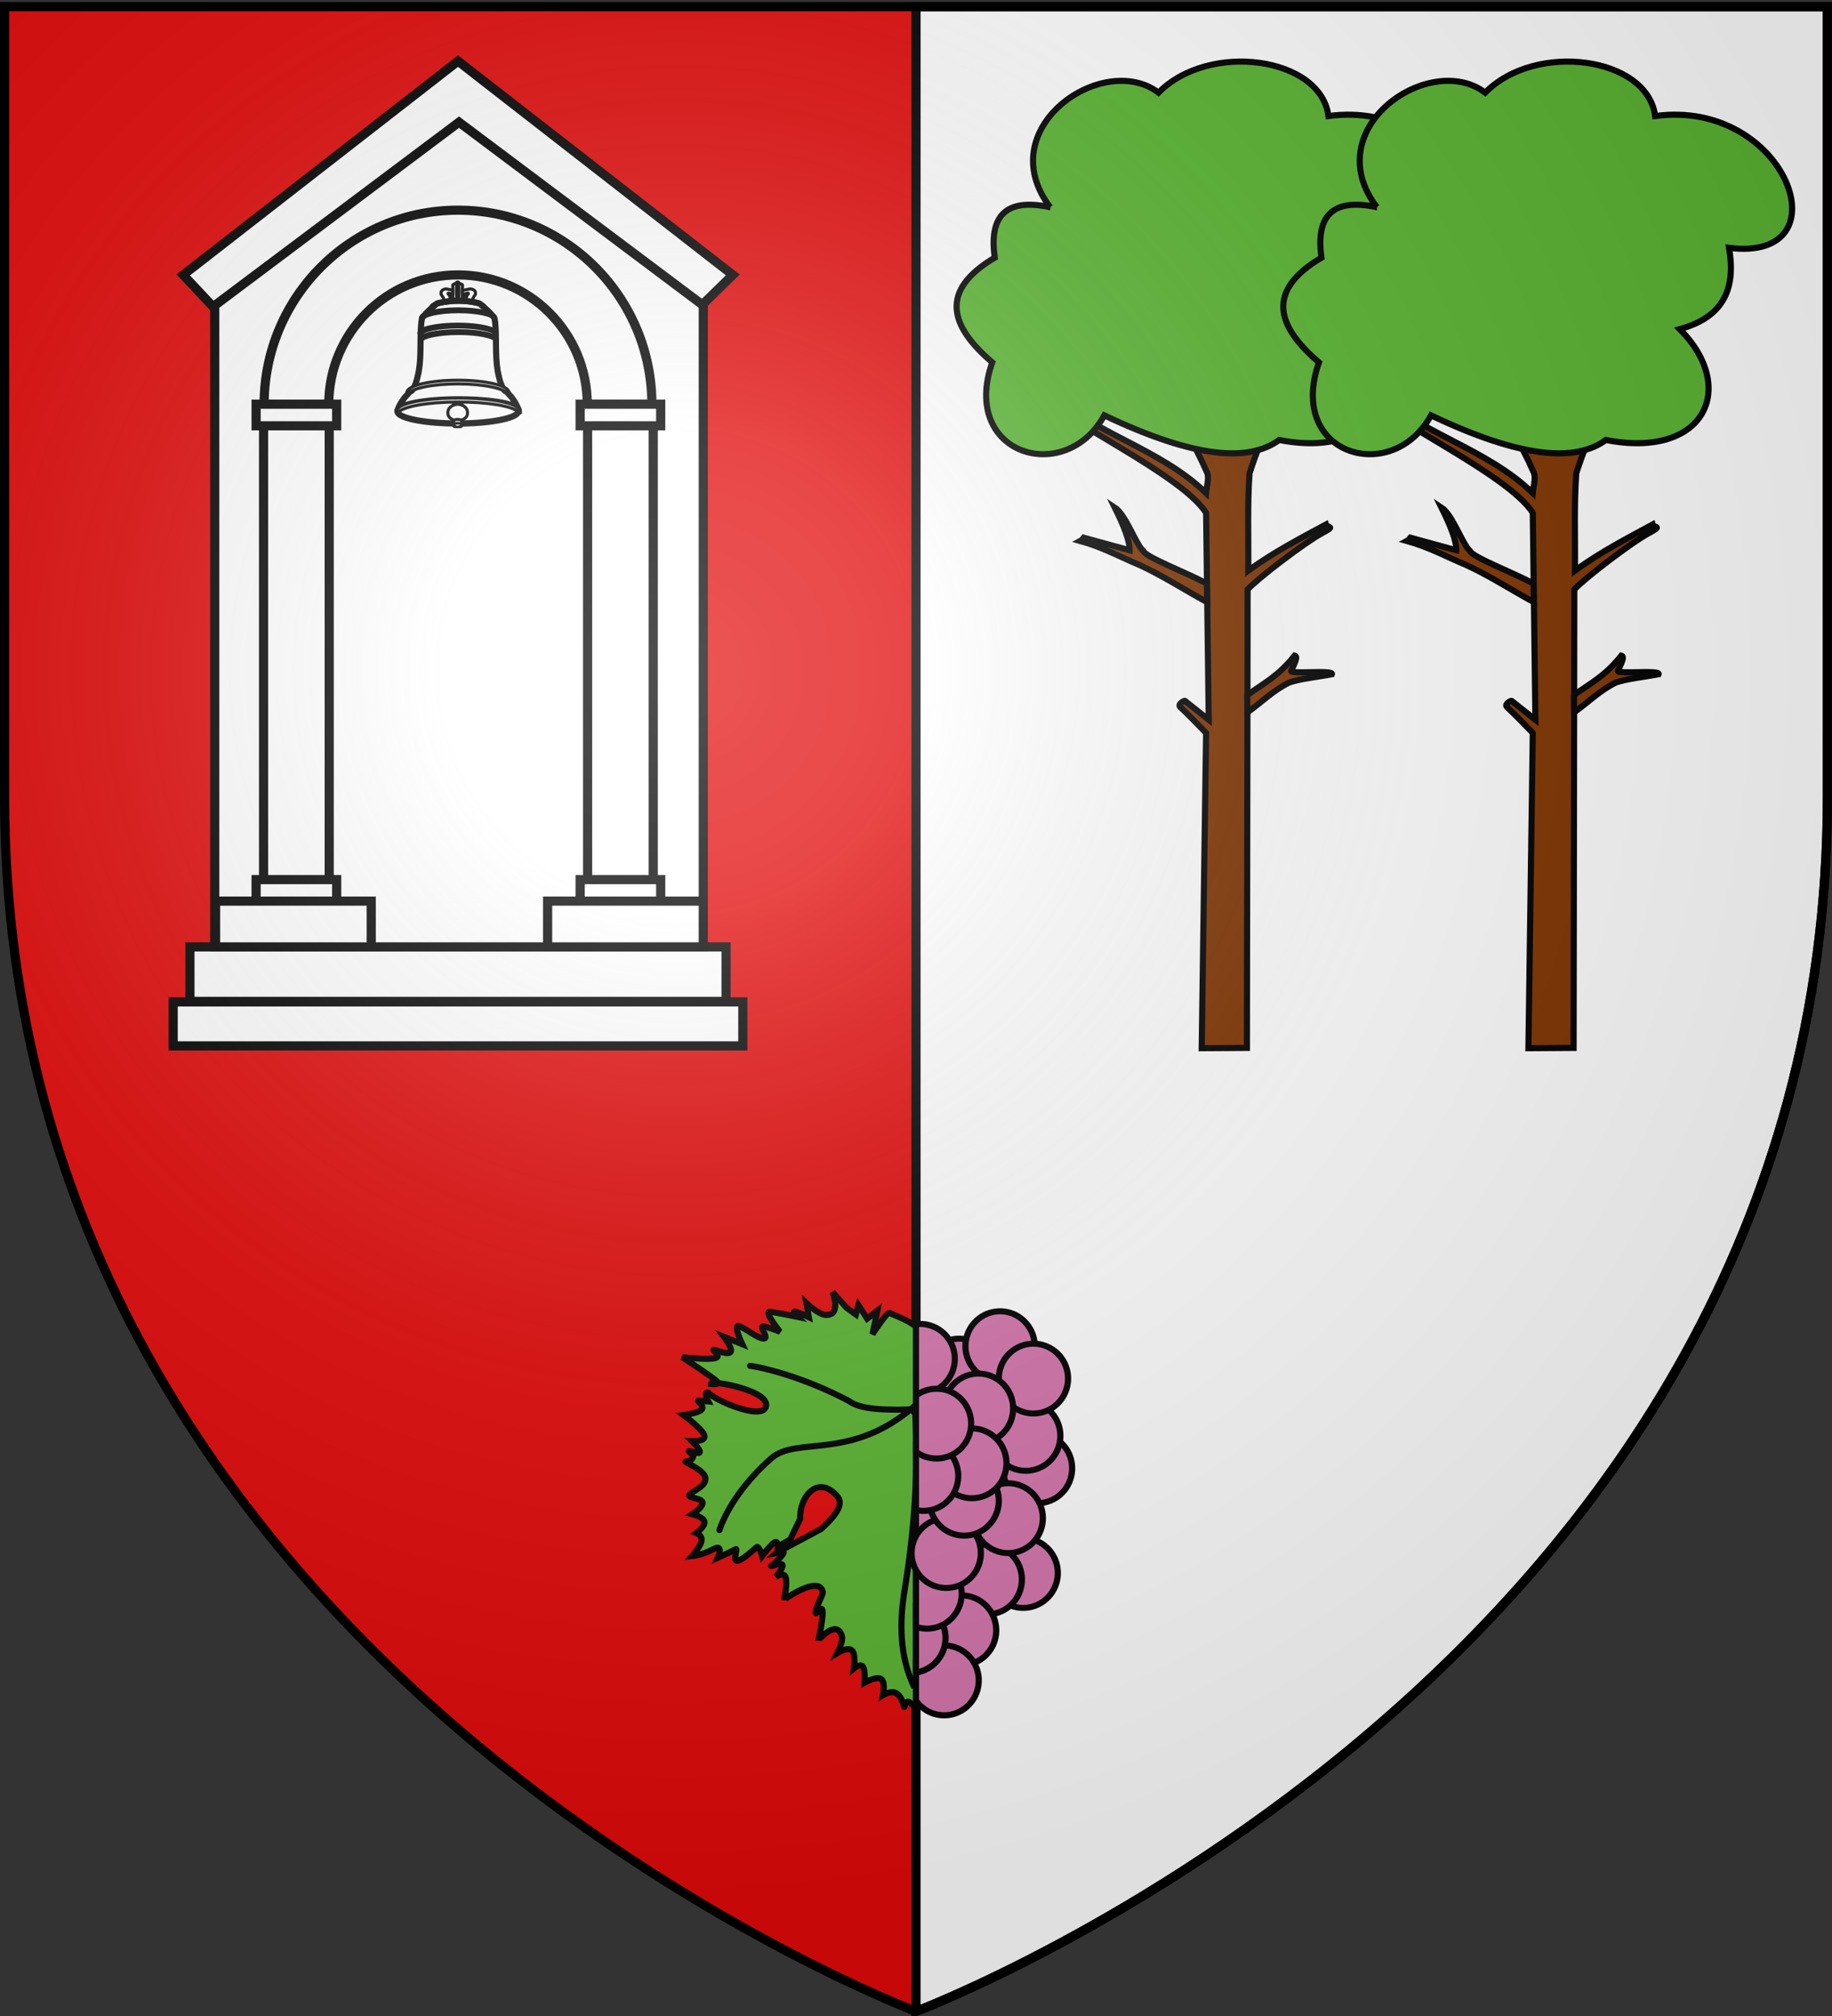 <svg xmlns="http://www.w3.org/2000/svg" xmlns:xlink="http://www.w3.org/1999/xlink" width="600" height="660" version="1.0"><rect width="100%" height="100%" fill="#333333" stroke="none"/><desc>Flag of Canton of Valais (Wallis)</desc><defs><radialGradient xlink:href="#a" id="b" cx="221.445" cy="226.331" r="300" fx="221.445" fy="226.331" gradientTransform="matrix(1.353 0 0 1.349 -77.63 -85.747)" gradientUnits="userSpaceOnUse"/><linearGradient id="a"><stop offset="0" style="stop-color:white;stop-opacity:.314"/><stop offset=".19" style="stop-color:white;stop-opacity:.251"/><stop offset=".6" style="stop-color:#6b6b6b;stop-opacity:.125"/><stop offset="1" style="stop-color:black;stop-opacity:.125"/></linearGradient></defs><g style="display:inline"><path d="M300 658.5s298.5-112.32 298.5-397.772V2.176H1.5v258.552C1.5 546.18 300 658.5 300 658.5" style="fill:#e20909;fill-opacity:1;fill-rule:evenodd;stroke:none"/><path d="M300 2.188V658.5s298.5-112.33 298.5-397.781V2.188z" style="color:#000;fill:#fff;fill-opacity:1;fill-rule:nonzero;stroke:#000;stroke-width:3;stroke-linejoin:miter;stroke-miterlimit:4;stroke-opacity:1;stroke-dasharray:none;stroke-dashoffset:0;marker:none;visibility:visible;display:inline;overflow:visible"/></g><g style="display:inline"><path d="M84.513 518.002h186.563v14.404H84.513zM90 500h175.589v17.833H90z" style="fill:#fff;fill-opacity:1;stroke:#000;stroke-width:3;stroke-linecap:butt;stroke-linejoin:miter;stroke-miterlimit:4;stroke-opacity:1;stroke-dasharray:none;display:inline" transform="translate(-27.795 -190)"/><path d="m57.795 90 90-70 90 70-10.234 10H67.187z" style="color:#000;fill:#fff;fill-opacity:1;fill-rule:nonzero;stroke:#000;stroke-width:3;stroke-linejoin:miter;stroke-miterlimit:4;stroke-opacity:1;stroke-dasharray:none;stroke-dashoffset:0;marker:none;visibility:visible;display:inline;overflow:visible" transform="translate(2.205)"/><path d="m148.125 40-80 60v210h160V100z" style="color:#000;fill:#fff;fill-opacity:1;fill-rule:nonzero;stroke:#000;stroke-width:3;stroke-linejoin:miter;stroke-miterlimit:4;stroke-opacity:1;stroke-dasharray:none;stroke-dashoffset:0;marker:none;visibility:visible;display:inline;overflow:visible" transform="translate(2.205)"/><path d="M213.5 132.39c0-35.117-28.43-63.585-63.5-63.585S86.5 97.273 86.5 132.39h21.167C107.667 108.98 126.62 90 150 90s42.333 18.979 42.333 42.39z" style="color:#000;fill:#fff;fill-opacity:1;fill-rule:nonzero;stroke:#000;stroke-width:3;stroke-linejoin:miter;stroke-miterlimit:4;stroke-opacity:1;stroke-dashoffset:0;marker:none;visibility:visible;display:inline;overflow:visible"/><path d="M192.443 141.437V290c6.215 3.63 14.333 3.044 21.499 0V141.437zM190 134.362v7.075h26.385v-7.075z" style="fill:#fff;fill-opacity:1;stroke:#000;stroke-width:3;stroke-linecap:butt;stroke-linejoin:miter;stroke-miterlimit:4;stroke-opacity:1;stroke-dasharray:none" transform="translate(0 -2.036)"/><path d="M190 290v7.074h26.385V290z" style="fill:#fff;fill-opacity:1;stroke:#000;stroke-width:3;stroke-linecap:butt;stroke-linejoin:miter;stroke-miterlimit:4;stroke-opacity:1;stroke-dasharray:none;display:inline" transform="translate(0 -2.036)"/><g style="display:inline"><path d="M192.443 141.437V290c6.215 3.63 14.333 3.044 21.499 0V141.437zM190 134.362v7.075h26.385v-7.075z" style="fill:#fff;fill-opacity:1;stroke:#000;stroke-width:3;stroke-linecap:butt;stroke-linejoin:miter;stroke-miterlimit:4;stroke-opacity:1;stroke-dasharray:none" transform="translate(-106.123 -2.036)"/><path d="M190 290v7.074h26.385V290z" style="fill:#fff;fill-opacity:1;stroke:#000;stroke-width:3;stroke-linecap:butt;stroke-linejoin:miter;stroke-miterlimit:4;stroke-opacity:1;stroke-dasharray:none;display:inline" transform="translate(-106.123 -2.036)"/></g><path d="M68.398 295.007h50.976V310H68.398zM177.149 295.007h50.976V310h-50.976z" style="color:#000;fill:#fff;fill-opacity:1;fill-rule:nonzero;stroke:#000;stroke-width:3;stroke-linejoin:miter;stroke-miterlimit:4;stroke-opacity:1;stroke-dasharray:none;stroke-dashoffset:0;marker:none;visibility:visible;display:inline;overflow:visible" transform="translate(2.205)"/><g style="fill:#fff;stroke-width:10.896;stroke-miterlimit:4;stroke-dasharray:none;display:inline"><path d="M442.76 485.437a224.884 43.32 0 1 1-449.768 0 224.884 43.32 0 1 1 449.769 0z" style="fill:#fff;fill-opacity:1;stroke:#000;stroke-width:22.212;stroke-miterlimit:4;stroke-opacity:1;stroke-dasharray:none" transform="matrix(.088 0 0 .092 130.756 89.997)"/><g style="fill:#fff;stroke:#000;stroke-width:10.896;stroke-miterlimit:4;stroke-opacity:1;stroke-dasharray:none"><g style="fill:#fff;stroke:#000;stroke-width:10.896;stroke-miterlimit:4;stroke-opacity:1;stroke-dasharray:none"><path d="m262.927 560.44-.136 18.722c0 2.647 2.415 4.778 5.415 4.778h18.475c3 0 5.415-2.131 5.415-4.778l-.18-18.544c12.043-5.4 20.566-11.673 20.566-25.925 0-14.012-8.239-22.112-20.26-27.944l-.126-96.602c0-2.647-2.415-4.778-5.415-4.778h-18.475c-3 0-5.415 2.13-5.415 4.778l-.057 97.047c-12.026 5.293-20.33 13.432-20.33 27.499 0 14.217 8.347 20.254 20.523 25.746z" style="fill:#fff;fill-opacity:1;stroke:#000;stroke-width:10.896;stroke-miterlimit:4;stroke-opacity:1;stroke-dasharray:none" transform="matrix(.092 0 0 .092 124.373 85.954)"/><path d="M-144.286 229.977a18.217 10.876 0 1 1-36.435 0 18.217 10.876 0 1 1 36.435 0z" style="fill:#fff;fill-opacity:1;stroke:#000;stroke-width:15.338;stroke-miterlimit:4;stroke-opacity:1;stroke-dasharray:none" transform="matrix(.075 0 0 .056 162.108 126.283)"/></g><path d="M262.88 506.975c13.394-4.421 19.722-2.73 29.405 0M262.88 560.975c13.394-4.421 19.722-2.73 29.405 0" style="fill:#fff;stroke:#000;stroke-width:10.896;stroke-linecap:butt;stroke-linejoin:miter;stroke-miterlimit:4;stroke-opacity:1;stroke-dasharray:none" transform="matrix(.092 0 0 .092 124.373 85.954)"/></g><g style="fill:#fff;stroke-width:10.896;stroke-miterlimit:4;stroke-dasharray:none"><g style="fill:#fff;stroke-width:10.896;stroke-miterlimit:4;stroke-dasharray:none"><path d="m279.465 125.514 33.352-8c6.094 5.573-5.985 50.89 13.522 5.84 3.13-9.85 12.717-19.458-4.002-20.9l-42.872 8-42.872-8c-16.72 1.442-9.846 7.883-6.716 17.733.426 5.468 10.778-2.129 16.236-2.673z" style="fill:#fff;fill-opacity:1;fill-rule:evenodd;stroke:#000;stroke-width:10.896;stroke-linecap:butt;stroke-linejoin:miter;stroke-miterlimit:4;stroke-opacity:1;stroke-dasharray:none" transform="matrix(.092 0 0 .092 124.373 85.954)"/><path d="m279.465 116.871 33.352-8c5.058-.429 2.818 3.607.39 4.918-3.09 2.817-4.173 6.715-4.42 10.055-.094 2.502-1.142 8.19-1.435 10.682 3.42 2.396 7.668 1.876 4.951 4.057.794 1.115 6.74 2.214 10.499 1.08 2.51 2.075 4.596.903 6.768.412-.157-9.817 3.39-17.243 10.34-25.364 3.13-9.85-.854-19.457-17.573-20.899l-42.872 8-42.872-8c-16.72 1.442-20.704 11.049-17.574 20.899 6.951 8.12 10.498 15.547 10.341 25.364 2.172.49 4.259 1.663 6.769-.411 3.758 1.133 9.704.034 10.498-1.081-2.717-2.181 1.531-1.66 4.951-4.057-.293-2.492-1.34-8.18-1.435-10.682-.247-3.34-1.33-7.238-4.42-10.055-2.428-1.31-4.668-5.347.39-4.918z" style="fill:#fff;fill-opacity:1;fill-rule:evenodd;stroke:#000;stroke-width:10.896;stroke-linecap:butt;stroke-linejoin:miter;stroke-miterlimit:4;stroke-opacity:1;stroke-dasharray:none" transform="matrix(.092 0 0 .092 124.373 85.954)"/></g><g style="fill:#fff;stroke:#000;stroke-width:10.945;stroke-miterlimit:4;stroke-opacity:1;stroke-dasharray:none" transform="matrix(.091 0 0 .091 124.452 85.41)"><path d="M280.749 146.181c5.386-2.936 11.682-4.796 16.05-9.392.193-17.444-.235-33.113 0-50.503-.276-.718-.223-1.172-1.463-1.068-2.473.177-2.257-3.076-4.744-2.776-2.12.416-6.166.398-5.708-2.357-.412-2.473-2.755-4.053-5.419-3.695-2.663-.358-5.006 1.222-5.419 3.695.458 2.755-3.587 2.773-5.707 2.357-2.487-.3-2.272 2.953-4.745 2.776-1.24-.104-1.187.35-1.462 1.068.234 17.39-.194 33.06 0 50.503 3.172 6.87 12.837 8.054 18.617 9.392z" style="fill:#fff;fill-opacity:1;fill-rule:evenodd;stroke:#000;stroke-width:10.945;stroke-linecap:butt;stroke-linejoin:miter;stroke-miterlimit:4;stroke-opacity:1;stroke-dasharray:none"/><rect width="9.91" height="67.726" x="274.789" y="76.186" rx="53.992" ry="34.707" style="fill:#fff;fill-opacity:1;stroke:#000;stroke-width:10.945;stroke-miterlimit:4;stroke-opacity:1;stroke-dasharray:none"/></g></g><g style="fill:#fff;stroke:#000;stroke-width:10.896;stroke-miterlimit:4;stroke-opacity:1;stroke-dasharray:none"><path d="M495.65 527.335c0-23.929-97.121-40.872-216.526-40.872-119.404 0-216.312 19.42-216.185 40.872 5.93-19.838 15.783-33.598 26.135-47.351l19.464-21.595c7.253-.09 9.955-9.282 14.082-15.625 9.028-18.022 12.42-38.019 16.479-56.981 9.564-56.779 3.32-115.398 8.977-173.563 1.473-4.66 1.036-12.165 3.587-16.217 17.785-22.112 30.345-32.034 43.183-42.606 3.9-3.21 6.457-7.9 14.149-9.476 20.076-4.79 53.798-9.128 70.47-8.938 16.672-.19 50.395 4.149 70.47 8.938 7.693 1.575 10.25 6.266 14.149 9.476 12.839 10.572 25.399 20.494 43.183 42.606 2.552 4.052 2.114 11.557 3.587 16.217 5.657 58.165-.586 116.784 8.977 173.563 4.06 18.962 7.452 38.959 16.479 56.981 4.127 6.343 6.83 15.535 14.083 15.625l19.464 21.595c10.351 13.753 19.991 29.99 25.793 47.35z" style="fill:#fff;fill-opacity:1;fill-rule:evenodd;stroke:#000;stroke-width:21.792;stroke-linecap:butt;stroke-linejoin:miter;stroke-miterlimit:4;stroke-opacity:1;stroke-dasharray:none" transform="matrix(.092 0 0 .092 124.373 85.954)"/><g style="fill:#fff;stroke:#000;stroke-width:10.896;stroke-miterlimit:4;stroke-opacity:1;stroke-dasharray:none"><path d="M66.316 533.348c-2.296-2.53-3.5-5.12-3.5-7.781 0-23.929 96.908-43.344 216.313-43.344s216.312 19.415 216.312 43.344c0 2.114-.789 4.186-2.25 6.219-18.347-20.21-106.662-35.563-212.781-35.563-108.844 0-199 16.146-214.094 37.125z" style="fill:#fff;fill-opacity:1;stroke:#000;stroke-width:10.896;stroke-miterlimit:4;stroke-opacity:1;stroke-dasharray:none;display:inline" transform="matrix(.092 0 0 .092 124.373 85.954)"/><path d="M277.665 219.237c-76.485 0-138.56 14.067-138.56 31.416 0 2.612 1.413 5.163 4.065 7.59 5.174-16.266 64.01-29.12 135.738-29.12 69.099 0 126.229 11.922 134.95 27.338 1.55-1.881 2.366-3.826 2.366-5.808 0-17.349-62.075-31.416-138.56-31.416z" style="fill:#fff;fill-opacity:1;stroke:#000;stroke-width:10.896;stroke-miterlimit:4;stroke-opacity:1;stroke-dasharray:none" transform="matrix(.092 0 0 .092 124.373 85.954)"/><path d="M279.165 242.512c-76.609 0-138.785 14.066-138.785 31.414 0 2.613 1.415 5.164 4.071 7.59 5.183-16.265 64.115-29.118 135.96-29.118 69.21 0 126.433 11.92 135.169 27.336 1.552-1.881 2.37-3.825 2.37-5.808 0-17.348-62.176-31.414-138.785-31.414zM278.999 164.957c-73.627 0-133.382 14.085-133.382 31.456 0 2.616 1.36 5.17 3.912 7.6 4.981-16.287 61.619-29.156 130.667-29.156 66.517 0 121.512 11.936 129.908 27.372 1.492-1.884 2.277-3.83 2.277-5.816 0-17.37-59.755-31.456-133.382-31.456zM280.535 132.776c-52.577 0-99.321 11.755-99.321 26.25 0 1.799-.704 3.552.549 5.25 6.704-12.69 51.798-22.469 99.678-22.469 46.05 0 85.412 9.02 94.249 21 .645-1.233.095-2.5.095-3.781 0-14.495-42.673-26.25-95.25-26.25zM278.318 418.711c-100.342 0-181.764 19.48-181.764 43.481 0 2.236.688 4.42 2.051 6.566 13.269-20.883 88.719-36.915 179.713-36.915s166.475 16.032 179.743 36.915c1.364-2.145 2.052-4.33 2.052-6.566 0-24-81.453-43.48-181.795-43.48z" style="fill:#fff;fill-opacity:1;stroke:#000;stroke-width:10.896;stroke-miterlimit:4;stroke-opacity:1;stroke-dasharray:none" transform="matrix(.092 0 0 .092 124.373 85.954)"/></g></g></g><g style="fill:#e20909;display:inline"><g style="fill:#e20909;fill-opacity:1;stroke-width:2;stroke-miterlimit:4;stroke-dasharray:none"><g style="fill:#e20909"><path d="m371.198 777.53 24.516-.168.38-248.488c5.918-6.375 31.547-25.84 40.317-30.484 8.127-4.305 2.737-2.687 2.16-4.726-14.047 7.58-28.095 14.828-42.142 25 .238-17.576-.536-35.153.714-52.73 6.727-21.08 20.029-50.823 29.79-73.204-1.918 3.518 19.138 13.419 15.924 10.346-1.835-.334-17.37-15.87-16.441-17.727 13.357-13.475 22.678-32.657 39.298-33.701l-3.256-1.757c-15.46-2.455-37.949 35.658-40.756 32.53.285-9.925.099-18.812-1.977-23.544-.857 10.288-2.785 17.9-4.554 25.908-5.638-14.05-22.47-45.513-28.775-55.522-1.524-2.421-7.294-2.515-7.825-3.33 8.293 9.063 30.19 49.505 35 74.286-7.331 16.954-13.612 34.96-22.142 50.715-13.556-11.929-24.286-28.096-36.429-42.143-14.365-21.612-18.423-46.987-27.5-66.786-1.222-1.484-2.963-1.932-4.643-2.5 5.243 15.861 14.543 42.59 12.857 54.286-1.071.74-3.476.336-17.678-10.179-.789 2.433-2.01 4.65-3.75 6.607l30 27.857c13.719 15.953 22.739 31.22 30 47.858.927 2.988-.437 7.123-.715 10.714-25.328-24.721-62.852-32.695-87.857-57.143-.004 3.607.495 3.642 1.329 5.218 5.96 11.267 72.972 41.35 86.528 62.64L375 599.504l-12.853-10.21c-.158-.419-4.366 1.733-2.524 3.395 2.958 2.669 10.224 10.091 13.948 13.958z" style="fill:#803300;fill-opacity:1;fill-rule:evenodd;stroke:#000;stroke-width:3.313;stroke-linecap:butt;stroke-linejoin:miter;stroke-miterlimit:4;stroke-opacity:1;stroke-dasharray:none" transform="matrix(.604 0 0 .604 169.37 -126.465)"/><path d="m374.135 535.795-.126-10.101c-11.214-6.024-33.168-14.297-34.471-17.678-4.093-3.519-9.429-19.656-15.532-23.612 4.842 9.749 8.268 18.177 8.082 23.233l-24.875-6.818c-.447.59-.801 1.178-1.894 1.768 11.87 3.281 21.65 8.654 32.324 13.132 11.17 5.036 24.327 13.382 36.492 20.076zM395.854 586.177l.126 9.344c7.534-5.388 13.936-11.907 22.602-16.163 5.393-1.985 15.489-3.03 23.233-4.545 1.071-2.593-24.404.351-21.97-2.02 1.422-3.376 3.838-7.565 1.767-8.082-8.967 11.34-17.284 15.265-25.758 21.466z" style="fill:#803300;fill-opacity:1;fill-rule:evenodd;stroke:#000;stroke-width:3.313;stroke-linecap:butt;stroke-linejoin:miter;stroke-miterlimit:4;stroke-opacity:1;stroke-dasharray:none" transform="matrix(.604 0 0 .604 169.37 -126.465)"/></g></g></g><g style="fill:#5ab532"><path d="M269.322 339.583c-32.608-42.918 28.912-84.824 58.762-62.086 27.466-27.91 88.062-19.38 92.149 12.684 71.133-9.737 104.077 79.51 40.065 71.433 3.642 20.958-1.943 37.304-26.71 44.061 31.796 32.004 13.366 70.578-40.065 60.084-16.164 11.8-44.875 10.397-94.82-13.352-21.083 38.504-78.373 21.469-60.765-28.707-23.01-19.696-28.915-38.823 1.335-56.745-2.901-21.232 4.51-32.797 30.049-27.372z" style="fill:#5ab532;stroke:#000;stroke-width:3.313;stroke-linecap:butt;stroke-linejoin:miter;stroke-miterlimit:4;stroke-opacity:1;stroke-dasharray:none" transform="matrix(.604 0 0 .604 181.262 -137.276)"/></g><g style="display:inline"><g style="fill:#e20909;display:inline"><g style="fill:#e20909;fill-opacity:1;stroke-width:2;stroke-miterlimit:4;stroke-dasharray:none"><g style="fill:#e20909"><path d="m371.198 777.53 24.516-.168.38-248.488c5.918-6.375 31.547-25.84 40.317-30.484 8.127-4.305 2.737-2.687 2.16-4.726-14.047 7.58-28.095 14.828-42.142 25 .238-17.576-.536-35.153.714-52.73 6.727-21.08 20.029-50.823 29.79-73.204-1.918 3.518 19.138 13.419 15.924 10.346-1.835-.334-17.37-15.87-16.441-17.727 13.357-13.475 22.678-32.657 39.298-33.701l-3.256-1.757c-15.46-2.455-37.949 35.658-40.756 32.53.285-9.925.099-18.812-1.977-23.544-.857 10.288-2.785 17.9-4.554 25.908-5.638-14.05-22.47-45.513-28.775-55.522-1.524-2.421-7.294-2.515-7.825-3.33 8.293 9.063 30.19 49.505 35 74.286-7.331 16.954-13.612 34.96-22.142 50.715-13.556-11.929-24.286-28.096-36.429-42.143-14.365-21.612-18.423-46.987-27.5-66.786-1.222-1.484-2.963-1.932-4.643-2.5 5.243 15.861 14.543 42.59 12.857 54.286-1.071.74-3.476.336-17.678-10.179-.789 2.433-2.01 4.65-3.75 6.607l30 27.857c13.719 15.953 22.739 31.22 30 47.858.927 2.988-.437 7.123-.715 10.714-25.328-24.721-62.852-32.695-87.857-57.143-.004 3.607.495 3.642 1.329 5.218 5.96 11.267 72.972 41.35 86.528 62.64L375 599.504l-12.853-10.21c-.158-.419-4.366 1.733-2.524 3.395 2.958 2.669 10.224 10.091 13.948 13.958z" style="fill:#803300;fill-opacity:1;fill-rule:evenodd;stroke:#000;stroke-width:3.313;stroke-linecap:butt;stroke-linejoin:miter;stroke-miterlimit:4;stroke-opacity:1;stroke-dasharray:none" transform="matrix(.604 0 0 .604 276.367 -126.465)"/><path d="m374.135 535.795-.126-10.101c-11.214-6.024-33.168-14.297-34.471-17.678-4.093-3.519-9.429-19.656-15.532-23.612 4.842 9.749 8.268 18.177 8.082 23.233l-24.875-6.818c-.447.59-.801 1.178-1.894 1.768 11.87 3.281 21.65 8.654 32.324 13.132 11.17 5.036 24.327 13.382 36.492 20.076zM395.854 586.177l.126 9.344c7.534-5.388 13.936-11.907 22.602-16.163 5.393-1.985 15.489-3.03 23.233-4.545 1.071-2.593-24.404.351-21.97-2.02 1.422-3.376 3.838-7.565 1.767-8.082-8.967 11.34-17.284 15.265-25.758 21.466z" style="fill:#803300;fill-opacity:1;fill-rule:evenodd;stroke:#000;stroke-width:3.313;stroke-linecap:butt;stroke-linejoin:miter;stroke-miterlimit:4;stroke-opacity:1;stroke-dasharray:none" transform="matrix(.604 0 0 .604 276.367 -126.465)"/></g></g></g><g style="fill:#5ab532"><path d="M269.322 339.583c-32.608-42.918 28.912-84.824 58.762-62.086 27.466-27.91 88.062-19.38 92.149 12.684 71.133-9.737 104.077 79.51 40.065 71.433 3.642 20.958-1.943 37.304-26.71 44.061 31.796 32.004 13.366 70.578-40.065 60.084-16.164 11.8-44.875 10.397-94.82-13.352-21.083 38.504-78.373 21.469-60.765-28.707-23.01-19.696-28.915-38.823 1.335-56.745-2.901-21.232 4.51-32.797 30.049-27.372z" style="fill:#5ab532;stroke:#000;stroke-width:3.313;stroke-linecap:butt;stroke-linejoin:miter;stroke-miterlimit:4;stroke-opacity:1;stroke-dasharray:none" transform="matrix(.604 0 0 .604 288.258 -137.276)"/></g></g><g style="fill:#5ab532"><path d="M272.656 423s3.083 7.578-2.094 7.5c-2.458-.037-6.468-3.906-6.468-3.906l.812 4.625s-3.683-1.762-4.594-1.844c-.91-.082.938 1.75.938 1.75s-7.076-1.472-9.125-1.656c-2.05-.185 3.344 6.531 3.344 6.531s-3.875-1.606-5.469-1.75 2.139 3.997.094 3.969-6.688-3.95-8.282-4.094c-1.593-.144 1.282 5.938 1.282 5.938l-5.969-2.407s2.98 3.9 2.156 4.969c-.825 1.068-4.558-.605-5.469-.687-.91-.082 2.91 2.121.313 2.718s-10.688-.344-10.688-.344 9.946 6.503 11.344 7.875c.28.275.353.483.313.625 4.901.446 15.838 3.283 15.843 7.063.008 5.784-16.746-1.257-19.03-4-1.6-.352.062 2.938.062 2.938s-2.277-.2-3.188-.282c-.91-.082 2.22 1.78 1 2.969-1.219 1.189-5.875 1.781-5.875 1.781s6.102 4.487 6.781 6.625c.68 2.139-4.062 1.906-4.062 1.906s2.8 2.75 2.594 3.563c-.207.812-2.496-.23-3.407-.312-.91-.082 1.507 1.145 1.188 2-.319.854-1.558 1.519-2.469 1.437s6.148 2.663 6.5 5.344c.352 2.68-3.765 4.04-5.094 5.375s3.945 1.027 4.157 2.656-3.313 3.844-3.313 3.844 3.615.902 3.938 2.437-2.625 3.719-2.625 3.719 2.005.735 1.656 2.625c-.35 1.89-3.063 4.938-3.063 4.938s3.384-.32 6.97-2.282c3.584-1.962 1.437 2.813 1.437 2.813s4.949-2.239 5.843-2.781-1.137 3.94.563 3.78c1.7-.158 5.36-3.655 6.25-4.406s1.875 2.844 1.875 2.844 2.682-3.639 3.969-4.406 1.187 1.344 1.187 1.344l4.031-2.344 3.25-6.781c-.22-7.627 6.115-14.64 12.282-7.188 2.516 3.04-2.415 7.778-5.406 10.531l-14.344 7.657c-.386.18-.53.28-.563.312.378-.067 2.988-.98 2.625-.156-.483 1.099-3.105 3.676-4 4.219-.895.542 3.261-1.197 3.625-.282.364.916-2.156 3.938-2.156 3.938s2.515-1.784 3.188.094c.672 1.878-.5 7.437-.5 7.437-.006-.227 11.603-8.25 12.656-2.594.16.862-2.327 5.069-2.344 6.625s2.052-2.712 2.281-.406-1.344 9.625-1.344 9.625c-.004-.147 6.007-7.178 7.688-1.375.478 1.652-1.469 5.469-1.469 5.469s3.412-2.076 4.75-.813.625 5.875.625 5.875 2.056-1.732 2.938-.562c.881 1.17.562 5.25.562 5.25s3.935-2.206 5.438-1.188.594 5.25.594 5.25 2.553-1.59 4.28-.656c1.728.935 2.377 3.553 2.626 4.406.249.854.263-2.58 2-1.28.537.401 1.227 1.187 1.906 2.062V434.312c-3.01-2.458-7.406-3.747-8.625-4.5-.821-.506-5.625 7-5.625 7l1.594-7.718-3.344 2.625-2.844-4.438-.844 3.063-3-2.157zm-37.562 29.813c-1.42-.13-2.352-.058-2.344.25 0 0 2.184.32 2.344-.25z" style="fill:#5ab532;fill-opacity:1;fill-rule:evenodd;stroke:#000;stroke-width:2;stroke-linecap:butt;stroke-linejoin:miter;stroke-miterlimit:4;stroke-opacity:1;stroke-dasharray:none;display:inline"/><path d="m299.168 551.773.326.688c-4.972-10.184-4.908-21.531-3.27-31.582 3.3-20.247 4.702-39.872 3.388-60.624-20.941 18.24-38.556 9.777-47.022 17.171-8.089 7.066-14.436 15.945-16.967 23.502" style="fill:none;stroke:#000;stroke-width:2;stroke-linecap:round;stroke-linejoin:miter;stroke-miterlimit:4;stroke-opacity:1;stroke-dasharray:none"/><path d="m298.406 461.125 1.594 1.969v-.406c-.531-.51-1.067-1.022-1.594-1.563zM298.101 461.436c-8.517.218-16.377.02-20.102-2.799-15.67-8.274-29.452-11.185-32.343-11.477" style="fill:#5ab532;stroke:#000;stroke-width:2;stroke-linecap:round;stroke-linejoin:miter;stroke-miterlimit:4;stroke-opacity:1;stroke-dasharray:none"/></g><path d="M783.942 599.635a19.092 19.799 0 1 1 .031.01" style="fill:#d576ad;fill-opacity:1;fill-rule:evenodd;stroke:#000;stroke-width:3.416;stroke-linecap:round;stroke-linejoin:round;stroke-miterlimit:4;stroke-opacity:1;stroke-dasharray:none;stroke-dashoffset:0" transform="matrix(.594 0 0 .577 -129.248 145.615)"/><path d="M783.942 599.635a19.092 19.799 0 1 1 .031.01" style="fill:#d576ad;fill-opacity:1;fill-rule:evenodd;stroke:#000;stroke-width:3.416;stroke-linecap:round;stroke-linejoin:round;stroke-miterlimit:4;stroke-opacity:1;stroke-dasharray:none;stroke-dashoffset:0" transform="matrix(.594 0 0 .577 -133.1 135.006)"/><path d="M783.942 599.635a19.092 19.799 0 1 1 .031.01" style="fill:#d576ad;fill-opacity:1;fill-rule:evenodd;stroke:#000;stroke-width:3.416;stroke-linecap:round;stroke-linejoin:round;stroke-miterlimit:4;stroke-opacity:1;stroke-dasharray:none;stroke-dashoffset:0" transform="matrix(.594 0 0 .577 -154.944 114.605)"/><path d="M783.942 599.635a19.092 19.799 0 1 1 .031.01" style="fill:#d576ad;fill-opacity:1;fill-rule:evenodd;stroke:#000;stroke-width:3.416;stroke-linecap:round;stroke-linejoin:round;stroke-miterlimit:4;stroke-opacity:1;stroke-dasharray:none;stroke-dashoffset:0" transform="matrix(.594 0 0 .577 -141.502 105.628)"/><path d="M783.942 599.635a19.092 19.799 0 1 1 .031.01" style="fill:#d576ad;fill-opacity:1;fill-rule:evenodd;stroke:#000;stroke-width:3.416;stroke-linecap:round;stroke-linejoin:round;stroke-miterlimit:4;stroke-opacity:1;stroke-dasharray:none;stroke-dashoffset:0" transform="matrix(.594 0 0 .577 -130.58 116.237)"/><path d="M783.942 599.635a19.092 19.799 0 1 1 .031.01" style="fill:#d576ad;fill-opacity:1;fill-rule:evenodd;stroke:#000;stroke-width:3.416;stroke-linecap:round;stroke-linejoin:round;stroke-miterlimit:4;stroke-opacity:1;stroke-dasharray:none;stroke-dashoffset:0" transform="matrix(.594 0 0 .577 -148.571 126.03)"/><path d="M301.5 433.438c-.51-.006-1 .031-1.5.093v22.656c5.281.652 10.452-2.525 12.156-7.812 1.935-6.001-1.323-12.426-7.281-14.375a11.3 11.3 0 0 0-3.375-.563" style="fill:#d576ad;fill-opacity:1;fill-rule:evenodd;stroke:#000;stroke-width:2;stroke-linecap:round;stroke-linejoin:round;stroke-miterlimit:4;stroke-opacity:1;stroke-dasharray:none;stroke-dashoffset:0"/><path d="M783.942 599.635a19.092 19.799 0 1 1 .031.01" style="fill:#d576ad;fill-opacity:1;fill-rule:evenodd;stroke:#000;stroke-width:3.416;stroke-linecap:round;stroke-linejoin:round;stroke-miterlimit:4;stroke-opacity:1;stroke-dasharray:none;stroke-dashoffset:0" transform="matrix(.594 0 0 .577 -133.94 179.889)"/><path d="M783.942 599.635a19.092 19.799 0 1 1 .031.01" style="fill:#d576ad;fill-opacity:1;fill-rule:evenodd;stroke:#000;stroke-width:3.416;stroke-linecap:round;stroke-linejoin:round;stroke-miterlimit:4;stroke-opacity:1;stroke-dasharray:none;stroke-dashoffset:0" transform="matrix(.594 0 0 .577 -145.702 181.999)"/><path d="M783.942 599.635a19.092 19.799 0 1 1 .031.01" style="fill:#d576ad;fill-opacity:1;fill-rule:evenodd;stroke:#000;stroke-width:3.416;stroke-linecap:round;stroke-linejoin:round;stroke-miterlimit:4;stroke-opacity:1;stroke-dasharray:none;stroke-dashoffset:0" transform="matrix(.594 0 0 .577 -138.838 161.936)"/><path d="M299.844 504.031a1 1 0 0 0-.844 1v18.375a1 1 0 0 0 1.594.813c2.002-1.488 3.552-3.603 4.375-6.157 1.677-5.201-.224-10.748-4.375-13.843a1 1 0 0 0-.75-.188M301 507.47c2.276 2.667 3.255 6.367 2.094 9.969-.442 1.37-1.223 2.513-2.094 3.53z" style="font-size:medium;font-style:normal;font-variant:normal;font-weight:400;font-stretch:normal;text-indent:0;text-align:start;text-decoration:none;line-height:normal;letter-spacing:normal;word-spacing:normal;text-transform:none;direction:ltr;block-progression:tb;writing-mode:lr-tb;text-anchor:start;baseline-shift:baseline;color:#000;fill:#000;fill-opacity:1;fill-rule:evenodd;stroke:none;stroke-width:2;marker:none;visibility:visible;display:inline;overflow:visible;font-family:Sans;-inkscape-font-specification:Sans"/><path d="M300 487.75v20.281c2.564-1.332 4.632-3.611 5.594-6.594 1.74-5.4-.742-11.168-5.594-13.687" style="fill:#d576ad;fill-opacity:1;fill-rule:evenodd;stroke:#000;stroke-width:2;stroke-linecap:round;stroke-linejoin:round;stroke-miterlimit:4;stroke-opacity:1;stroke-dasharray:none;stroke-dashoffset:0"/><path d="M783.942 599.635a19.092 19.799 0 1 1 .031.01" style="fill:#d576ad;fill-opacity:1;fill-rule:evenodd;stroke:#000;stroke-width:3.416;stroke-linecap:round;stroke-linejoin:round;stroke-miterlimit:4;stroke-opacity:1;stroke-dasharray:none;stroke-dashoffset:0" transform="matrix(.594 0 0 .577 -154.104 198.658)"/><path d="M309.344 538.688c-3.705-.047-7.194 1.774-9.344 4.812v13.25c1.362 1.923 3.318 3.465 5.719 4.25h.031c5.954 1.936 12.318-1.35 14.25-7.344 1.934-6-1.324-12.457-7.281-14.406a11.3 11.3 0 0 0-3.375-.562" style="fill:#d576ad;fill-opacity:1;fill-rule:evenodd;stroke:#000;stroke-width:2;stroke-linecap:round;stroke-linejoin:round;stroke-miterlimit:4;stroke-opacity:1;stroke-dasharray:none;stroke-dashoffset:0"/><path d="M300 524.969v22.562a11.35 11.35 0 0 0 9.094-7.75c1.934-6-1.324-12.457-7.281-14.406-.6-.196-1.21-.314-1.813-.406" style="fill:#d576ad;fill-opacity:1;fill-rule:evenodd;stroke:#000;stroke-width:2;stroke-linecap:round;stroke-linejoin:round;stroke-miterlimit:4;stroke-opacity:1;stroke-dasharray:none;stroke-dashoffset:0"/><path d="M300 524.969v22.562a11.35 11.35 0 0 0 9.094-7.75c1.934-6-1.324-12.457-7.281-14.406-.6-.196-1.21-.314-1.813-.406" style="fill:#d576ad;fill-opacity:1;fill-rule:evenodd;stroke:#000;stroke-width:2;stroke-linecap:round;stroke-linejoin:round;stroke-miterlimit:4;stroke-opacity:1;stroke-dasharray:none;stroke-dashoffset:0"/><path d="M303.781 510.344a11.3 11.3 0 0 0-3.781.594v21.656c.04.014.084.018.125.03h.031c5.954 1.937 12.318-1.349 14.25-7.343 1.935-6.001-1.323-12.426-7.281-14.375a11.1 11.1 0 0 0-3.344-.562" style="fill:#d576ad;fill-opacity:1;fill-rule:evenodd;stroke:#000;stroke-width:2;stroke-linecap:round;stroke-linejoin:round;stroke-miterlimit:4;stroke-opacity:1;stroke-dasharray:none;stroke-dashoffset:0"/><path d="M783.942 599.635a19.092 19.799 0 1 1 .031.01" style="fill:#d576ad;fill-opacity:1;fill-rule:evenodd;stroke:#000;stroke-width:3.416;stroke-linecap:round;stroke-linejoin:round;stroke-miterlimit:4;stroke-opacity:1;stroke-dasharray:none;stroke-dashoffset:0" transform="matrix(.594 0 0 .577 -159.144 173.36)"/><path d="M783.942 599.635a19.092 19.799 0 1 1 .031.01" style="fill:#d576ad;fill-opacity:1;fill-rule:evenodd;stroke:#000;stroke-width:3.416;stroke-linecap:round;stroke-linejoin:round;stroke-miterlimit:4;stroke-opacity:1;stroke-dasharray:none;stroke-dashoffset:0" transform="matrix(.594 0 0 .577 -153.264 156.224)"/><path d="M783.942 599.635a19.092 19.799 0 1 1 .031.01" style="fill:#d576ad;fill-opacity:1;fill-rule:evenodd;stroke:#000;stroke-width:3.416;stroke-linecap:round;stroke-linejoin:round;stroke-miterlimit:4;stroke-opacity:1;stroke-dasharray:none;stroke-dashoffset:0" transform="matrix(.594 0 0 .577 -150.743 143.982)"/><path d="M302.625 471.781a11 11 0 0 0-2.625.281v22.282c5.655 1.289 11.456-1.964 13.281-7.625 1.935-6.001-1.323-12.427-7.281-14.375a11.3 11.3 0 0 0-3.375-.563" style="fill:#d576ad;fill-opacity:1;fill-rule:evenodd;stroke:#000;stroke-width:2;stroke-linecap:round;stroke-linejoin:round;stroke-miterlimit:4;stroke-opacity:1;stroke-dasharray:none;stroke-dashoffset:0"/><path d="M306.844 454.656a11.3 11.3 0 0 0-6.844 2.219v18.406a11.2 11.2 0 0 0 3.188 1.656h.03c5.954 1.937 12.35-1.35 14.282-7.343 1.934-6.001-1.324-12.458-7.281-14.406-1.117-.366-2.26-.518-3.375-.532" style="fill:#d576ad;fill-opacity:1;fill-rule:evenodd;stroke:#000;stroke-width:2;stroke-linecap:round;stroke-linejoin:round;stroke-miterlimit:4;stroke-opacity:1;stroke-dasharray:none;stroke-dashoffset:0"/></g><path d="M300 658.5s298.5-112.32 298.5-397.772V2.176H1.5v258.552C1.5 546.18 300 658.5 300 658.5" style="fill:url(#b)#000;fill-opacity:1;fill-rule:evenodd;stroke:none"/><path d="M300 658.5S1.5 546.18 1.5 260.728V2.176h597v258.552C598.5 546.18 300 658.5 300 658.5z" style="fill:none;stroke:#000;stroke-width:3;stroke-linecap:butt;stroke-linejoin:miter;stroke-miterlimit:4;stroke-opacity:1;stroke-dasharray:none"/></svg>